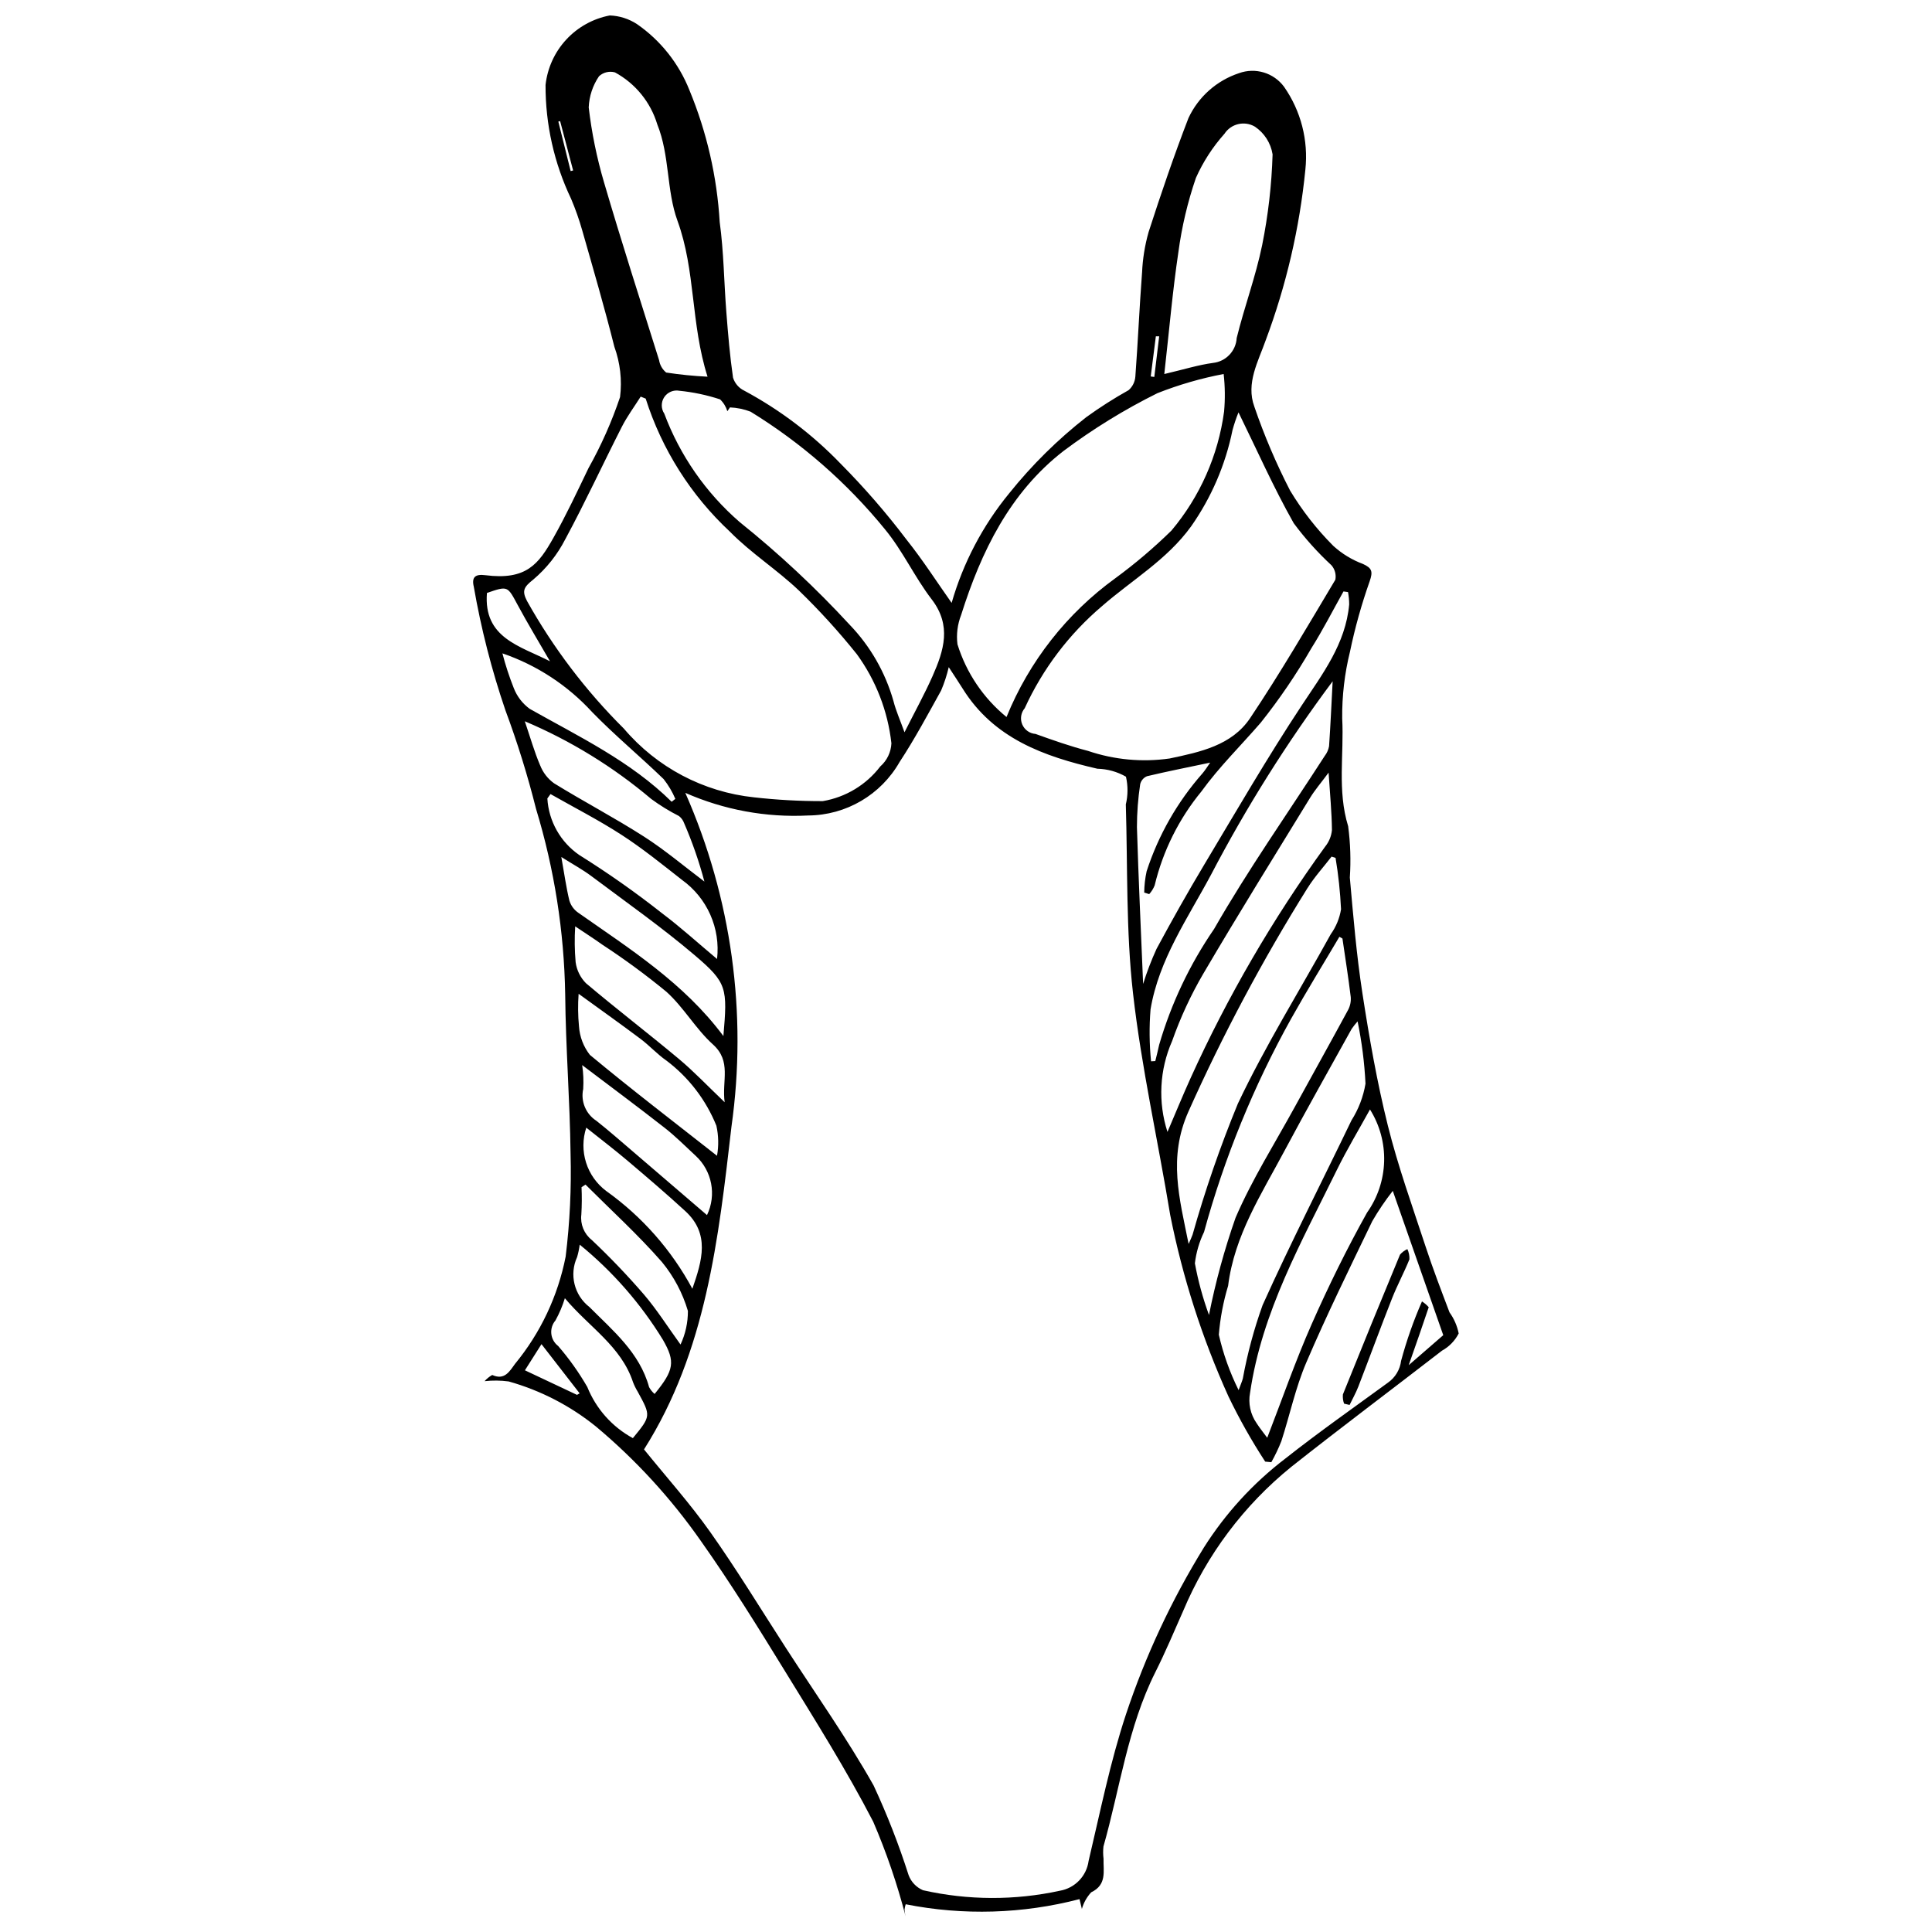 <?xml version="1.0" encoding="UTF-8"?>
<!-- Uploaded to: ICON Repo, www.svgrepo.com, Generator: ICON Repo Mixer Tools -->
<svg width="800px" height="800px" version="1.1" viewBox="144 144 512 512" xmlns="http://www.w3.org/2000/svg">
 <defs>
  <clipPath id="a">
   <path d="m269 148.09h262v503.81h-262z"/>
  </clipPath>
 </defs>
 <g clip-path="url(#a)">
  <path d="m430.71 649.89-0.629-2.602c-15.055 3.922-30.805 4.391-46.062 1.363-0.152 0.461-0.258 0.938-0.316 1.418 0.039 0.621 0.141 1.23 0.305 1.828-2.219-8.578-5.09-16.973-8.59-25.113-7.09-13.699-15.34-26.816-23.43-39.98-7.168-11.668-14.395-23.336-22.301-34.504-7.879-11.258-17.207-21.43-27.742-30.25-6.82-5.516-14.695-9.582-23.141-11.953-2.117-0.285-4.262-0.309-6.387-0.07 0.582-0.656 1.266-1.211 2.027-1.645 3.258 1.465 4.555-0.898 6.051-2.953 6.758-8.215 11.363-17.98 13.41-28.418 1.113-9.031 1.547-18.133 1.301-27.23-0.168-14.082-1.289-28.152-1.422-42.23v-0.004c-0.273-16.68-2.875-33.246-7.731-49.207-2.223-8.855-4.934-17.582-8.121-26.137-3.641-10.664-6.438-21.598-8.367-32.699-0.625-2.598 0.418-3.41 3.047-3.074 10.891 1.398 14.133-2.953 18.039-9.887 3.387-6.008 6.324-12.277 9.316-18.5 3.363-6 6.16-12.297 8.355-18.812 0.559-4.508 0.039-9.078-1.512-13.348-2.59-10.328-5.582-20.555-8.504-30.801v0.004c-0.809-2.863-1.797-5.668-2.961-8.406-4.488-9.418-6.805-19.727-6.769-30.16 0.492-4.488 2.41-8.703 5.477-12.02 3.062-3.316 7.109-5.562 11.547-6.406 2.551 0.094 5.027 0.879 7.172 2.269 6.277 4.34 11.125 10.441 13.938 17.535 4.602 11.129 7.309 22.945 8.02 34.965 1.082 7.894 1.137 15.926 1.762 23.887 0.453 5.789 0.934 11.586 1.77 17.328 0.465 1.508 1.535 2.758 2.957 3.441 9.465 5.082 18.082 11.605 25.535 19.34 6.281 6.328 12.133 13.07 17.512 20.18 4.293 5.371 8.016 11.199 11.93 16.734 3.051-10.617 8.242-20.5 15.25-29.035 6.008-7.5 12.867-14.273 20.434-20.188 3.598-2.602 7.344-4.988 11.219-7.156 1.047-0.922 1.688-2.223 1.785-3.613 0.684-9.164 1.078-18.352 1.773-27.516l0.004-0.004c0.156-3.648 0.738-7.269 1.738-10.781 3.281-10.145 6.723-20.254 10.562-30.199 2.637-5.641 7.484-9.941 13.395-11.891 4.34-1.574 9.195-0.105 11.938 3.606 4.465 6.394 6.473 14.184 5.648 21.941-1.531 15.48-5.07 30.695-10.523 45.266-1.918 5.477-5.297 11.348-3 17.555h-0.004c2.613 7.637 5.781 15.07 9.477 22.246 3.215 5.332 7.059 10.254 11.453 14.66 2.285 2.082 4.949 3.707 7.848 4.785 2.41 1.098 2.691 2.008 1.785 4.606-2.148 6.082-3.891 12.305-5.207 18.621-1.434 5.793-2.129 11.742-2.07 17.711 0.516 9.5-1.344 19.078 1.582 28.582 0.594 4.508 0.742 9.062 0.441 13.598 0.914 10.234 1.766 20.496 3.332 30.641 1.812 11.754 3.863 23.516 6.734 35.043 2.703 10.852 6.516 21.434 10.008 32.082 1.926 5.879 4.148 11.66 6.34 17.449l-0.004-0.004c1.203 1.672 2.035 3.578 2.441 5.598-0.984 1.926-2.523 3.512-4.418 4.555-13.316 10.305-26.801 20.391-40 30.84v0.004c-12.52 10.152-22.336 23.242-28.582 38.102-2.41 5.449-4.723 10.953-7.394 16.273-7.324 14.598-9.363 30.742-13.754 46.195h0.004c-0.121 1.074-0.109 2.156 0.023 3.231-0.082 3.309 0.938 6.883-3.266 8.902v-0.004c-1.164 1.258-2.012 2.769-2.477 4.418zm-105.1-295.78c12.25 27.785 16.488 58.438 12.23 88.504-3.426 29.598-6.684 59.492-23.172 85.496 5.926 7.332 12.207 14.336 17.602 21.969 7.039 9.961 13.387 20.414 20.016 30.668 7.816 12.09 16.16 23.887 23.219 36.406 3.59 7.715 6.688 15.648 9.277 23.754 0.664 1.809 2.047 3.262 3.816 4.023 11.949 2.695 24.344 2.738 36.312 0.129 3.981-0.699 7.047-3.894 7.582-7.898 3.09-13.02 5.719-26.223 9.918-38.891 5.148-15.457 12.07-30.266 20.617-44.137 5.746-9.086 13.059-17.082 21.605-23.605 8.844-6.984 18.086-13.465 27.191-20.113 1.93-1.348 3.195-3.453 3.484-5.789 1.449-5.375 3.297-10.637 5.531-15.734 0.668 0.422 1.27 0.938 1.789 1.535-1.594 4.781-3.269 9.535-5.305 15.355l9.156-7.949c-4.512-12.906-8.82-25.223-13.375-38.238-1.988 2.539-3.801 5.215-5.422 8.008-5.992 12.434-12.086 24.836-17.516 37.52-2.852 6.66-4.352 13.898-6.602 20.828v-0.004c-0.754 1.91-1.641 3.762-2.648 5.551l-1.629-0.156v-0.004c-3.609-5.535-6.856-11.297-9.723-17.25-6.969-15.398-12.152-31.543-15.449-48.121-3.215-19.598-7.621-39.043-9.855-58.746-1.875-16.539-1.402-33.352-1.906-50.043 0.582-2.41 0.594-4.93 0.035-7.348-2.309-1.324-4.91-2.047-7.57-2.109-14.168-3.266-27.461-7.996-35.703-21.234-1.059-1.699-2.18-3.363-3.691-5.688l0.004-0.004c-0.496 2.117-1.168 4.188-2.019 6.191-3.547 6.387-7 12.855-11.008 18.949-4.965 8.711-14.195 14.113-24.219 14.176-11.176 0.57-22.332-1.484-32.574-6zm-10.496-104.47-1.328-0.531c-1.676 2.656-3.57 5.203-4.988 7.988-5.039 9.895-9.695 19.996-14.969 29.766h-0.004c-2.098 4.102-4.988 7.75-8.508 10.73-2.531 2-3.047 2.984-1.656 5.676 6.941 12.418 15.586 23.801 25.676 33.828 8.727 10.27 21.07 16.789 34.473 18.203 6.055 0.684 12.141 1.02 18.234 1.008 6.062-1.023 11.508-4.309 15.238-9.191 1.777-1.559 2.844-3.773 2.949-6.133-0.949-8.531-4.106-16.664-9.152-23.605-4.762-5.945-9.891-11.586-15.359-16.883-5.785-5.516-12.684-9.895-18.27-15.582-10.352-9.645-18.043-21.793-22.336-35.273zm157.1 3.644c-0.625 1.539-1.156 3.117-1.59 4.719-1.863 9.168-5.598 17.855-10.977 25.508-6.391 8.84-15.664 14.188-23.598 21.117-8.734 7.406-15.727 16.645-20.488 27.059-1.008 1.188-1.266 2.844-0.66 4.285 0.605 1.438 1.965 2.414 3.519 2.527 4.578 1.641 9.18 3.269 13.879 4.488h0.004c6.961 2.367 14.383 3.059 21.66 2.019 8.059-1.703 16.473-3.445 21.332-10.695 7.988-11.918 15.219-24.348 22.582-36.672h0.004c0.262-1.371-0.117-2.789-1.035-3.84-3.672-3.398-7.016-7.129-9.996-11.145-5.356-9.477-9.781-19.477-14.637-29.371zm-61.477 80.734c5.984-14.723 15.98-27.469 28.855-36.793 5.238-3.844 10.199-8.059 14.84-12.605 7.559-8.98 12.402-19.93 13.965-31.562 0.293-3.312 0.254-6.644-0.117-9.945-5.996 1.137-11.871 2.84-17.551 5.082-8.73 4.332-17.047 9.453-24.852 15.293-14.254 11.039-21.859 26.676-27.172 43.5-0.961 2.465-1.297 5.129-0.969 7.754 2.344 7.562 6.867 14.266 13 19.277zm-73.289-82.055-0.695 1.02 0.004-0.004c-0.359-1.199-1.027-2.285-1.938-3.144-3.496-1.148-7.106-1.91-10.766-2.277-1.559-0.297-3.144 0.371-4.023 1.691-0.875 1.324-0.871 3.047 0.012 4.367 4.152 11.098 11.023 20.98 19.984 28.742 10.383 8.324 20.125 17.418 29.141 27.203 5.473 5.684 9.461 12.633 11.609 20.227 0.66 2.59 1.773 5.062 2.926 8.27 2.781-5.527 5.34-10.141 7.461-14.941 2.969-6.719 5.082-13.34-0.258-20.289-4.523-5.887-7.668-12.859-12.383-18.559h0.004c-10.039-12.316-22.078-22.852-35.613-31.168-1.746-0.676-3.594-1.059-5.465-1.137zm115.1-8.84c5.285-1.238 9.043-2.426 12.891-2.941v-0.004c3.434-0.359 6.102-3.156 6.297-6.606 2.035-8.262 5.047-16.305 6.75-24.625 1.594-7.922 2.519-15.961 2.762-24.039-0.48-3.008-2.191-5.68-4.727-7.367-2.762-1.598-6.289-0.754-8.031 1.918-3.109 3.484-5.66 7.426-7.562 11.688-2.191 6.387-3.746 12.973-4.644 19.66-1.531 10.266-2.418 20.625-3.734 32.312zm-121.04 0.711c-4.477-14.094-3.144-28.113-7.961-41.301-2.961-8.105-2.019-17.25-5.363-25.578v-0.004c-1.781-5.891-5.812-10.836-11.219-13.77-1.488-0.41-3.086-0.023-4.219 1.023-1.668 2.449-2.613 5.316-2.731 8.273 0.789 6.707 2.141 13.336 4.047 19.812 4.629 15.789 9.668 31.461 14.602 47.16 0.207 1.285 0.875 2.449 1.879 3.277 3.633 0.555 7.293 0.922 10.965 1.102zm115.43 160.93v-0.008c0.988-3.172 2.18-6.277 3.559-9.301 4.043-7.504 8.223-14.941 12.602-22.254 8.484-14.172 16.773-28.484 25.871-42.258 5.547-8.398 11.617-16.305 12.574-26.742 0-1.105-0.102-2.207-0.305-3.293l-1.203-0.172c-2.82 5.031-5.445 10.188-8.516 15.062l0.004-0.004c-3.977 6.906-8.465 13.504-13.426 19.734-5.242 6.059-10.98 11.676-15.715 18.211v0.004c-5.961 7.25-10.199 15.762-12.387 24.891-0.34 0.852-0.828 1.637-1.445 2.316l-1.324-0.406c0.023-1.898 0.234-3.793 0.641-5.648 3.113-9.574 8.156-18.406 14.812-25.957 0.688-0.793 1.234-1.711 2.031-2.836-6.066 1.277-11.441 2.336-16.762 3.606h0.004c-0.91 0.379-1.578 1.176-1.797 2.133-0.566 3.754-0.855 7.547-0.859 11.344 0.402 13.59 1.051 27.176 1.641 41.57zm50.996-33.414-1.055-0.34c-2.141 2.777-4.539 5.398-6.383 8.359l-0.004-0.008c-11.859 18.988-22.398 38.773-31.543 59.211-5.449 12.223-2.375 23.02 0.047 35.09 0.527-1.234 0.836-1.832 1.047-2.461 3.328-11.801 7.336-23.402 12.008-34.738 7.297-15.395 16.371-29.945 24.617-44.895 1.406-1.961 2.34-4.227 2.719-6.609-0.215-4.562-0.699-9.113-1.453-13.617zm-25.688 141.05c0.59-1.609 0.922-2.328 1.117-3.082 1.211-6.609 2.961-13.109 5.234-19.434 7.438-16.516 15.707-32.656 23.562-48.984 1.875-2.961 3.137-6.262 3.711-9.715-0.27-5.551-0.973-11.07-2.094-16.508-0.562 0.637-1.09 1.305-1.578 2-5.973 10.793-12.051 21.527-17.852 32.41-6.078 11.402-13.23 22.363-14.883 35.668v-0.004c-1.277 4.223-2.102 8.566-2.461 12.961 1.156 5.086 2.918 10.016 5.242 14.688zm27.512-119.68-0.809-0.457c-4.258 7.211-8.664 14.336-12.75 21.645v-0.004c-9.957 17.863-17.719 36.867-23.117 56.594-1.262 2.609-2.082 5.414-2.426 8.293 0.855 4.66 2.106 9.242 3.734 13.695 1.738-8.75 4.094-17.363 7.047-25.781 4.375-10.156 10.363-19.617 15.695-29.355 4.688-8.562 9.453-17.078 14.098-25.664v0.004c0.574-1.062 0.828-2.269 0.727-3.473-0.625-5.18-1.449-10.336-2.199-15.5zm-19.93 132.3c3.941-10.168 7.469-20.359 11.812-30.188 4.43-10.023 9.293-19.902 14.633-29.469 2.816-3.973 4.394-8.688 4.535-13.555 0.141-4.863-1.164-9.664-3.75-13.789-2.961 5.375-6.113 10.598-8.789 16.055-9.312 19.012-19.848 37.52-22.988 59.02-0.535 2.809 0.09 5.715 1.723 8.059 0.875 1.359 1.902 2.617 2.82 3.863zm-26.438-81.047c2.106-4.914 4.019-9.602 6.102-14.207 9.801-21.617 21.754-42.191 35.688-61.406 1.016-1.246 1.641-2.766 1.797-4.371-0.047-4.769-0.52-9.539-0.887-15.23-2.051 2.766-3.648 4.617-4.906 6.672-9.484 15.473-19.07 30.891-28.258 46.543h-0.004c-3.328 5.695-6.109 11.695-8.301 17.918-3.348 7.606-3.785 16.176-1.23 24.082zm43.777-119.43c-12.074 16.188-22.844 33.312-32.199 51.207-6.164 11.566-13.852 22.496-16.062 35.742v0.004c-0.371 4.582-0.324 9.188 0.137 13.766l1.121-0.062c0.344-1.434 0.723-2.859 1.023-4.305v-0.004c3.188-10.945 8.105-21.309 14.562-30.703 9.016-15.742 19.508-30.641 29.352-45.91v0.004c0.57-0.746 0.953-1.617 1.117-2.543 0.383-5.609 0.637-11.227 0.949-17.195zm-161.13 111.56c-0.766-5.793 1.891-10.812-3.109-15.32-4.57-4.121-7.727-9.816-12.305-13.934-5.438-4.481-11.121-8.656-17.02-12.512-2.137-1.531-4.359-2.945-7.168-4.836h-0.004c-0.199 3.168-0.16 6.344 0.117 9.504 0.285 2.102 1.246 4.055 2.738 5.562 8.074 6.824 16.48 13.254 24.59 20.035 3.988 3.332 7.582 7.137 12.16 11.5zm-46.148-81.664-0.836 1.164v-0.004c0.355 6.043 3.484 11.578 8.473 15 7.59 4.742 14.914 9.895 21.941 15.441 4.938 3.711 9.523 7.891 14.559 12.105 0.461-4-0.156-8.051-1.785-11.73-1.629-3.68-4.211-6.859-7.481-9.211-5.227-4.098-10.41-8.301-15.973-11.91-6.086-3.945-12.582-7.266-18.898-10.855zm-6.812-19.289c1.465 4.305 2.531 8.094 4.066 11.684l0.004-0.004c0.742 1.906 2.019 3.555 3.676 4.75 7.856 4.844 16.051 9.141 23.816 14.113 5.598 3.586 10.707 7.926 16.035 11.934-1.402-5.285-3.199-10.461-5.375-15.477-0.266-0.746-0.738-1.402-1.367-1.891-2.574-1.305-5.035-2.82-7.359-4.531-10.062-8.508-21.355-15.449-33.492-20.582zm52.629 83.426c1.082-12.691 1.035-14.086-7.559-21.391-8.758-7.449-18.207-14.09-27.418-20.996-2.285-1.715-4.828-3.086-7.973-5.07 0.801 4.496 1.293 8.098 2.148 11.613l0.004-0.004c0.398 1.273 1.211 2.375 2.305 3.137 13.73 9.645 28.004 18.617 38.496 32.707zm-38.367-11.199v-0.004c-0.211 2.871-0.18 5.754 0.098 8.621 0.184 2.75 1.188 5.387 2.883 7.562 10.906 9.07 22.188 17.691 33.691 26.738h0.004c0.477-2.644 0.418-5.356-0.168-7.973-2.766-6.836-7.332-12.793-13.215-17.234-2.449-1.688-4.484-3.969-6.875-5.762-5.16-3.875-10.43-7.609-16.418-11.953zm34.023 58.641c2.57-5.348 1.34-11.746-3.035-15.75-2.688-2.484-5.277-5.106-8.152-7.352-7.078-5.543-14.305-10.902-21.895-16.652 0.316 2.098 0.406 4.223 0.273 6.34-0.703 3.269 0.695 6.625 3.508 8.43 3.191 2.523 6.258 5.215 9.352 7.863 6.664 5.703 13.312 11.406 19.949 17.121zm-3.879 19.52c2.629-7.551 4.691-14.555-1.883-20.59-4.992-4.582-10.148-8.984-15.32-13.363-3.449-2.922-7.051-5.66-10.91-8.742v-0.004c-0.992 3.008-1.012 6.25-0.055 9.27 0.953 3.019 2.836 5.66 5.379 7.551 9.477 6.766 17.273 15.621 22.789 25.875zm-15.766 39.586c4.816-5.867 4.812-5.863 1.293-12.289-0.492-0.809-0.914-1.66-1.254-2.547-3.156-9.555-11.637-14.574-18.059-22.242-0.625 2.039-1.461 4.012-2.492 5.883-0.836 0.977-1.234 2.254-1.102 3.531 0.133 1.281 0.785 2.449 1.805 3.234 2.918 3.375 5.508 7.016 7.738 10.883 2.328 5.781 6.594 10.57 12.07 13.547zm-12.547-67.188-1.059 0.684c0.109 2.414 0.094 4.836-0.051 7.254-0.316 2.57 0.727 5.117 2.758 6.727 4.84 4.57 9.445 9.383 13.801 14.422 3.461 4.043 6.324 8.59 9.73 13.297 1.301-2.789 1.969-5.832 1.953-8.91-1.402-4.746-3.75-9.16-6.898-12.98-6.309-7.211-13.441-13.703-20.234-20.492zm-1.539 15.918v-0.004c-0.145 1.109-0.375 2.207-0.688 3.281-2.125 4.629-0.777 10.113 3.246 13.234 6.207 6.242 13.328 12.094 15.824 21.238 0.371 0.691 0.867 1.305 1.465 1.812 5.164-6.305 5.543-8.547 2.203-14.348-5.875-9.59-13.328-18.117-22.051-25.219zm24.367-117.37 0.973-0.773c-0.801-1.883-1.844-3.644-3.113-5.25-6.211-6.004-12.887-11.539-18.906-17.719l0.004 0.004c-6.504-7.113-14.695-12.477-23.812-15.598 0.812 3.129 1.816 6.203 3.012 9.207 0.852 2.203 2.32 4.113 4.231 5.504 13.078 7.379 26.707 13.859 37.613 24.625zm-32.246-37.238c-2.996-5.191-5.926-10.02-8.598-14.984-2.676-4.973-2.562-5.035-8.109-3.117-0.957 11.93 8.719 14.02 16.707 18.102zm7.156 194.41 0.703-0.398c-3.246-4.184-6.488-8.367-10.113-13.039l-4.391 6.93zm154.29-280.53-0.883 0.004-1.359 10.637 0.949 0.133zm-158.76-57.023-0.473 0.117 3.266 13.121 0.652-0.164z"/>
 </g>
 <path d="m500.19 515.98c-0.281-0.785-0.387-1.621-0.305-2.449 4.973-12.367 10.012-24.707 15.121-37.016l-0.004-0.004c0.535-0.637 1.207-1.145 1.969-1.484 0.395 0.848 0.582 1.781 0.539 2.715-1.414 3.504-3.227 6.848-4.613 10.363-3.059 7.754-5.922 15.586-8.926 23.363-0.645 1.668-1.535 3.238-2.316 4.856z"/>
</svg>